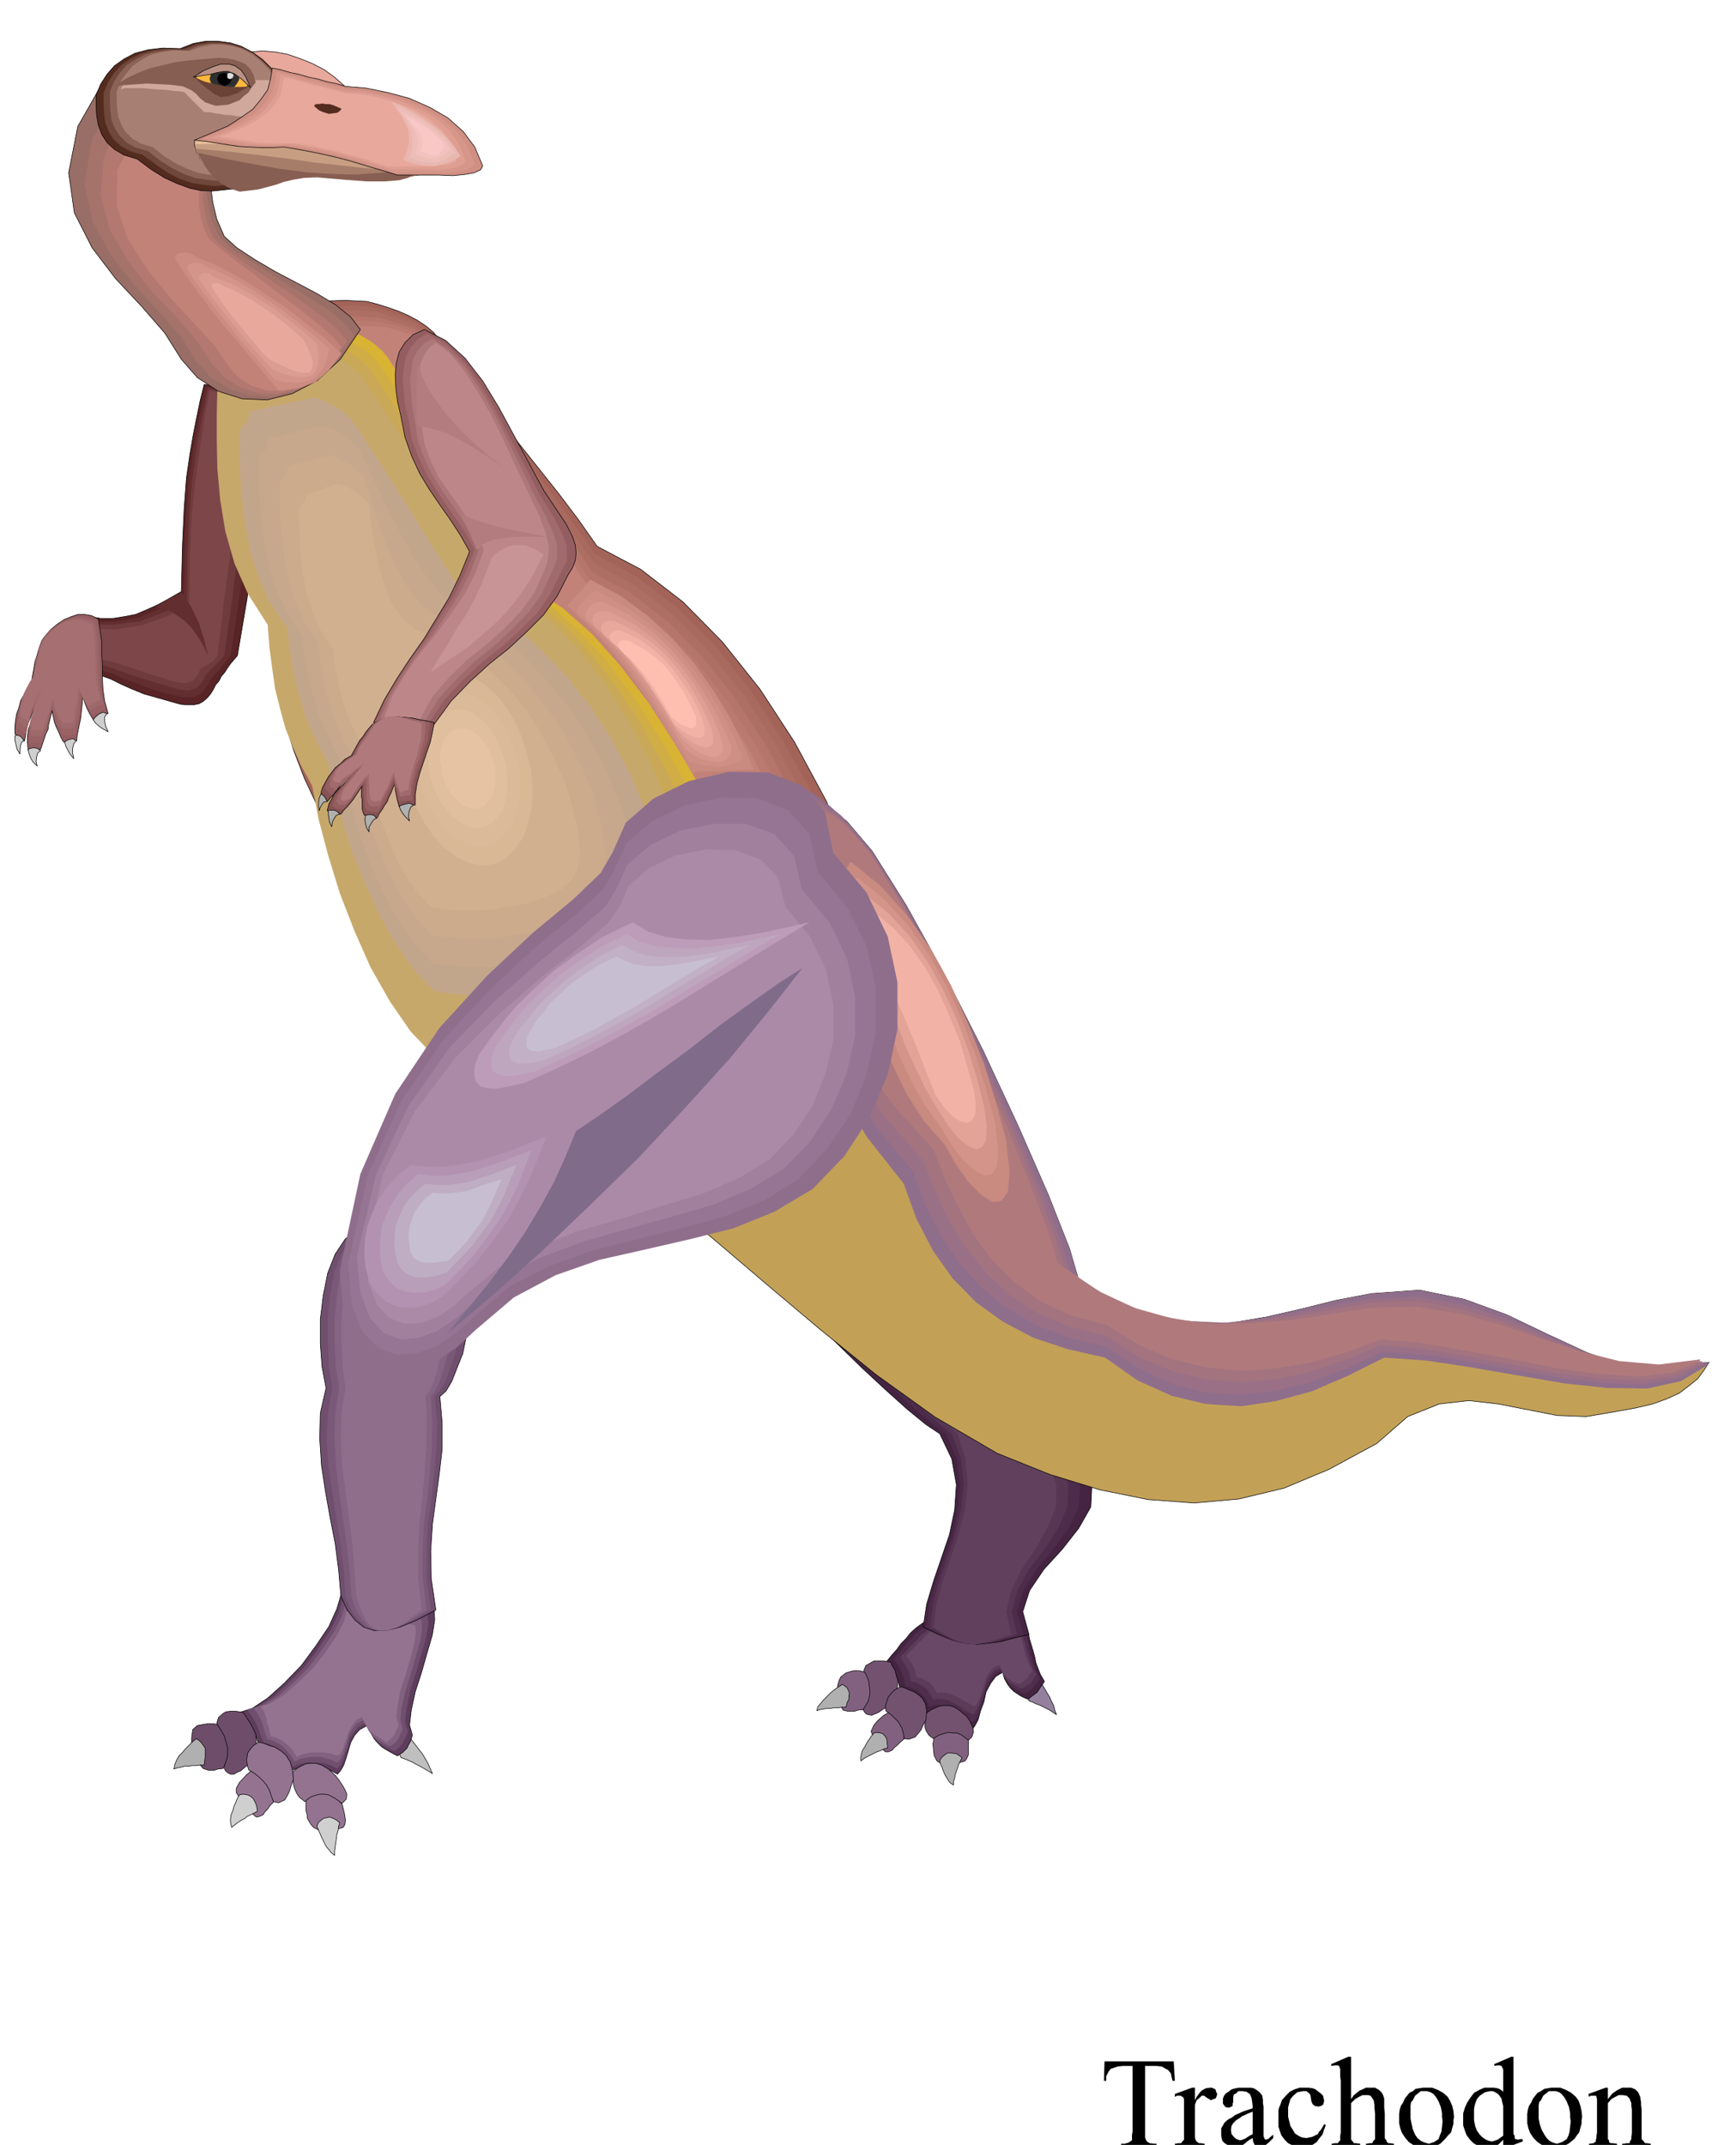 <svg xmlns="http://www.w3.org/2000/svg" width="490.455" height="605.782" fill-rule="evenodd" stroke-linecap="round" preserveAspectRatio="none" viewBox="0 0 3035 3749"><style>.pen0{stroke:#000;stroke-width:1;stroke-linejoin:round}.brush3{fill:#452442}.pen1{stroke:none}.brush7{fill:#735270}.brush8{fill:#826180}.brush9{fill:#b0b0b0}.brush11{fill:#704f6e}.brush12{fill:#947391}.brush13{fill:#6e4d6b}.brush14{fill:#cfcfcf}.brush16{fill:#632e30}.brush19{fill:#e8a89c}.brush28{fill:#c28278}.brush46{fill:#8f6e8c}.brush50{fill:#b07a7d}.brush51{fill:#c98a80}.brush52{fill:#d4948a}.brush54{fill:#f2b3a6}.brush55{fill:#945e61}.brush56{fill:#a16b6e}.brush63{fill:#542b1f}.brush71{fill:#875e52}.pen2{stroke:#303030;stroke-width:1;stroke-linejoin:round}.brush80{fill:#000}.brush88{fill:#c7bfd1}</style><path d="M1817 2936h-6l-5 3-4 2-2 5-3 4v14l2 9 6 2 6 3 6 2 6 3 6 3 6 3 6 4 6 4-3-8-2-8-4-8-3-7-5-8-4-7-5-8-4-7z" class="pen0" style="fill:#94809e"/><path d="M711 3030h-6l-4 3-4 3-1 6-1 5v7l2 8 4 10 6 2 7 3 7 3 7 4 6 3 7 4 7 4 8 5-4-9-4-9-5-9-5-8-7-9-7-9-7-9-6-8z" class="pen0" style="fill:#bfbfbf"/><path d="m1627 2831 20 3 21 3 22 3 22 3 22 3 22 3 21 3 21 3 2 10 3 10 3 10 3 11 2 10 4 11 4 10 7 12-7 10-6 9-8 6-8 6-7-3-6-3-6-4-6-4-6-6-5-7-5-9-3-11-12 7-9 12-8 15-4 18-6 16-4 15-6 11-6 8-10-6-10-6-10-7-10-5-11-6-10-3-11-1-9 3-4-9-4-6-5-6-4-5-6-5-6-3-7-4-7-1-2-9-2-8-3-7-2-6-4-7-3-6-4-5-3-4 8-10 9-10 7-10 9-9 8-10 10-9 11-8 14-6z" class="pen0 brush3"/><path d="m1633 2835 18 2 21 3 20 2 21 3 20 2 21 3 20 2 20 3 2 9 2 10 2 10 3 10 2 9 3 10 4 10 6 11-6 8-5 8-8 6-8 5-6-3-6-3-6-4-5-3-5-6-4-6-4-8-3-9-12 6-9 12-7 13-4 16-5 14-4 14-5 10-6 6-9-5-9-5-10-6-9-5-10-6-10-2-9-1-9 3-4-9-4-6-5-6-4-4-6-4-6-3-7-3h-6l-2-9-1-7-3-6-2-6-3-6-3-5-4-5-3-4 8-9 8-9 7-9 8-8 7-9 10-8 10-7 13-6z" class="pen1" style="fill:#4f2e4d"/><path d="m1641 2840 17 1 18 2 19 2 19 3 18 2 19 2 18 3 19 3 2 8 3 8 2 9 3 9 2 8 3 9 3 8 6 9-5 8-5 8-8 5-8 5-11-6-10-5-5-5-4-5-3-8-3-8-12 5-8 10-6 12-4 15-5 13-4 12-5 9-5 6-9-5-8-5-9-6-8-4-9-5-9-2-9-1-8 2-4-7-3-5-4-6-4-3-6-4-6-3-6-3-6-1-2-7-1-6-2-5-2-5-6-10-6-9 7-8 7-7 7-8 8-8 7-8 9-7 9-6 13-5z" class="pen1" style="fill:#5c3b59"/><path d="m1646 2842 16 2 17 2 18 2 18 2 17 2 17 2 17 2 18 2 2 7 2 8 2 8 2 8 2 7 3 8 3 8 5 8-5 7-5 7-6 5-7 5-11-5-9-5-5-5-4-5-3-7-3-7-11 5-7 9-6 10-3 13-4 11-4 12-4 8-5 5-8-5-8-4-8-5-8-4-9-4-8-2-8-1-7 2-4-6-3-5-4-5-4-3-5-4-5-2-6-3h-5l-2-6-1-6-2-5-2-4-6-9-6-8 7-8 7-6 7-8 7-6 6-7 8-7 9-6 11-4z" class="pen1" style="fill:#694766"/><path d="m1620 2994 7-5 8-4 8-3 9-1h8l9 3 9 6 12 10 5 7 4 8 2 6 1 6-3 9-6 6-9-5-8-3-8-1h-15l-7 1-8 2-6 3-8-6-5-8-2-6v-16l3-9zm-63-89 3 7 5 8 2 9 3 9-1 9-2 11-6 12-9 13-9 5-7 5-7 3-5 2-6-1-3-1-4-4-2-4 3-9 3-9 1-9 1-8-1-9-1-8-3-8-2-8 4-9 9-5 5-3h17l12 2z" class="pen0 brush7"/><path d="m1633 3038 8-5 9-3 8-2 8 1h7l7 3 6 4 7 6v25l-3 7-3 4-7 2-7 2-6 1-6 2-6-1-6-1-6-2-5-3-5-10-1-10-1-10 2-10zm-79-45 7 2 7 4 5 5 4 6 2 6 2 7v8l-1 9-6 5-6 6-5 4-3 4-7 3h-5l-10-9-6-8-6-10-3-9 5-11 7-8 9-8 10-6zm-42-70 4 8 3 9 1 9 1 9-1 7-2 8-4 7-5 8-9 1-6 2h-12l-8-2-3-5-4-7-3-7-1-7 1-6v-7l1-6 2-7 3-6 9-7 10-3 5-1h6l6 1 6 2z" class="pen0 brush8"/><path d="m1643 3077 4-6 5-4 5-3h5l10 1 10 7-3 6-3 6-2 6-2 6-2 6-1 6-2 6v6l-6-4-3-4-3-5-3-5-3-7-2-6-3-6-1-6zm-115-48 5-1 6 1 4 1 4 4 2 3 2 5v5l1 8-7 2-6 3-6 2-6 3-6 3-6 3-5 3-5 4v-7l1-6 2-6 4-6 3-6 4-6 4-6 5-6zm-55-85 8 6 4 9-1 5v6l-3 6-2 8h-7l-7 1h-7l-6 1h-6l-6 1-6 1-6 2 2-7 5-6 5-6 6-6 6-6 6-5 7-5 8-5z" class="pen0 brush9"/><path d="m596 2788 20 3 21 3 20 3 20 3 19 3 20 4 21 3 22 4 1 17-4 26-9 31-10 35-11 34-7 32-3 26 5 18-2 6-2 6-3 5-2 5-8 8-9 6-8-4-7-4-7-4-6-4-7-7-6-7-6-11-6-12-13 7-9 10-7 13-4 14-4 13-4 12-5 9-6 7-11-6-10-3-11-3h-10l-10-1-10 1-10 2-9 4-6-9-6-8-6-7-6-5-8-6-7-4-8-3-8-1-4-10-3-9-4-9-4-6-5-8-4-6-6-6-5-5 22-7 27-18 29-26 30-31 25-34 23-34 14-31 7-24z" class="pen0" style="fill:#5e3d5c"/><path d="m598 2798 19 2 19 3 18 3 18 4 17 3 19 3 18 3 21 3 2 15-4 25-8 29-10 33-10 32-6 30-3 24 5 17-2 5-2 6-3 4-2 5-7 8-8 6-7-4-7-3-7-4-6-4-6-6-6-7-6-9-5-12-12 6-9 10-7 11-3 14-4 11-4 12-4 9-6 6-11-5-9-3-11-2h-9l-10-1-10 2-9 2-9 4-6-9-5-7-6-7-5-5-7-6-7-3-8-4-7-1-4-9-3-9-3-8-3-7-4-7-4-7-4-6-4-5 20-6 26-16 27-25 28-28 24-32 21-32 14-29 6-22z" class="pen1 brush11"/><path d="m603 2806 17 3 17 3 16 3 16 3 15 3 17 3 17 3 19 4 1 14-3 23-8 27-9 31-9 30-7 28-2 22 4 16-4 9-4 9-6 7-8 5-7-3-6-3-6-4-6-3-6-7-5-6-6-9-4-11-12 6-7 9-7 11-3 13-4 11-3 11-5 8-5 6-10-5-9-2-10-3h-19l-10 2-9 2-8 4-5-9-5-6-5-6-5-5-7-5-6-3-8-4-7-1-3-9-2-7-2-8-2-6-4-8-3-6-4-6-3-4 19-7 24-15 26-23 27-27 23-31 20-29 14-27 6-21z" class="pen1 brush8"/><path d="m606 2816 15 2 16 3 14 3 15 4 13 3 14 3 15 3 18 4 1 13-3 21-7 25-8 28-9 27-5 26-2 20 4 15-4 8-4 9-6 6-7 6-6-4-6-3-6-4-5-3-6-6-5-6-5-8-4-10-10 5-7 9-6 10-3 11-4 10-3 10-4 8-5 5-9-3-9-2-10-1h-19l-9 2-9 2-7 4-5-8-4-6-6-6-5-4-6-5-6-3-7-3-6-1-3-9-1-7-3-8-1-6-2-7-2-6-4-6-3-3 18-6 23-14 25-22 26-25 22-28 19-28 13-25 5-19z" class="pen1 brush12"/><path d="m512 3097 7-6 7-4 8-4 9-1h9l10 3 12 7 13 12 6 8 6 9 4 7 3 7v5l-1 5-3 3-4 4-10-6-9-2-9-2h-16l-7 2-8 2-6 3-5-4-4-3-3-4-3-5-3-7-2-8-1-10v-11z" class="pen0 brush12"/><path d="m425 2993 6 9 6 9 5 9 5 11 1 11v12l-4 13-7 15-9 7-7 6-7 3-5 3h-6l-4-2-4-3-3-5 1-12 1-10-1-11-1-9-3-10-3-9-4-9-3-9 3-10 8-7 5-3 8-1h9l13 2z" class="pen0 brush13"/><path d="m535 3147 8-6 8-3 8-2h8l7 1 8 4 8 5 8 7 2 8 2 8 1 6 1 6-1 8-3 5-7 2-6 3-6 1-6 2-7-1h-7l-7-4-6-3-5-6-3-5-3-6v-5l-2-7v-18zm-94-53 8 3 8 5 6 5 7 7 3 7 3 9 1 9 1 11-6 6-4 6-5 5-3 5-7 3-5 1-7-6-5-5-6-5-3-5-5-6-3-5-3-6-3-5v-7l3-6 3-5 4-4 8-9 10-8z" class="pen0 brush12"/><path d="m380 3014 6 10 6 10 3 10 3 11v9l-1 9-3 9-4 9-9 1-6 2h-11l-9-3-5-6-6-8-4-8-3-8v-7l-2-8v-8l1-8 1-7 8-7 11-2 6-1h12l6 1z" class="pen0 brush13"/><path d="m554 3192 3-7 5-4 4-3 6-1 4-1 6 2 6 3 6 5-2 6-1 8-2 6-1 8-1 7-1 7-1 7v8l-6-5-4-5-5-6-3-6-4-8-3-7-3-7-3-7zm-135-55 6-1 7 1 5 2 5 4 2 3 3 6 2 6 1 8-6 3-6 3-6 3-5 4-6 3-6 4-5 4-5 4-2-8v-7l1-7 3-7 2-8 3-6 3-8 4-6z" class="pen0 brush14"/><path d="m343 3039 5 3 4 4 3 4 4 6v13l-1 7-1 9h-7l-7 1h-7l-6 1h-7l-7 2-6 1-6 2 2-9 3-7 4-7 6-6 5-6 6-6 6-6 7-6z" class="pen0 brush9"/><path d="m415 1146 17-100 12-91 6-83v-70l-9-58-18-42-28-26-38-4-7 28-6 29-6 30-6 35-6 41-4 53-3 65-2 81-21 12-20 11-20 9-19 8-21 4-19 3h-20l-19-3-1 15-1 13v22l-1 10v41h11l14 3 14 5 18 9 18 8 22 9 25 7 28 8 11 3 12 1h10l10-2 7-4 7-6 6-7 5-8 4-8 6-7 4-8 6-7 5-8 5-7 6-7 6-7z" class="pen0" style="fill:#592426"/><path d="m403 1146 15-100 13-91 6-82 2-69-7-58-14-41-24-25-33-4-7 28-6 29-6 30-6 36-6 42-4 53-3 65-2 81-19 12-20 11-21 9-20 8-22 4-20 3h-21l-17-3-1 14v28l-1 7v37h10l13 3 14 4 17 8 17 6 21 8 22 8 25 7 11 2 11 3 10-1h10l7-4 7-4 5-7 5-7 4-8 5-6 5-6 6-5 4-6 5-6 5-7 5-6z" class="pen1 brush16"/><path d="m392 1146 14-99 11-91 7-81 3-69-4-57-11-41-20-24-28-5-6 29-6 29-6 31-5 36-6 43-4 53-3 65-1 82-18 11-20 11-22 9-22 8-24 3-22 3h-20l-16-3-1 13v17l1 6v37l9-1 12 3 13 4 16 6 17 6 19 6 20 6 23 7 9 3 10 3 9 1 10 1 8-3 8-3 5-6 5-7 3-8 5-5 5-5 5-4 4-5 5-4 4-5 5-6z" class="pen1" style="fill:#703b3d"/><path d="m380 1146 12-99 12-90 7-81 5-68-2-56-8-40-15-24-24-5-6 29-5 30-5 31-5 37-6 43-5 53-3 65-1 82-17 12-19 11-24 9-23 8-25 4-22 3h-20l-15-3-1 12v8l1 4 1 4v15l1 14 8-1 11 2 12 2 15 5 15 5 18 6 18 6 20 6 8 3 10 3 9 2 10 1 7-1 8-3 5-6 5-7 3-7 4-3 4-3 5-2 4-3 5-3 4-4 4-6z" class="pen1" style="fill:#7d474a"/><path d="m480 130 13 2 15 3 16 2 17 3 16 2 16 3 15 3 15 3-18-16-18-13-21-11-20-8-23-8-21-4-23-2-21 2 10 9 11 10 10 10 11 10z" class="pen0 brush19"/><path d="m1597 2180-35-10-34-4h-35l-32 7-31 10-26 17-21 21-14 27 22 26 33 35 39 39 43 42 42 39 39 35 32 26 24 16 21 44 8 45-3 44-9 43-14 41-14 41-12 40-6 40 27 13 25 10 21 5 22 2 20-2 22-3 22-6 26-6-11-40 12-37 25-37 32-35 29-37 21-37 2-39-23-40-4-30-18-42-31-52-40-55-48-58-50-54-51-48-47-36z" class="pen0 brush3"/><path d="m1604 2180-31-10-31-4h-32l-29 7-29 10-23 17-20 21-13 27 21 26 31 35 37 39 40 42 39 39 37 35 31 26 22 16 19 44 6 45-4 44-9 43-15 41-14 41-12 40-5 40 24 13 22 10 20 5 20 2 19-2 19-3 21-6 24-6-11-40 11-37 23-37 29-35 27-37 18-37 2-39-21-40-3-30-17-42-28-52-36-55-43-58-46-54-47-48-43-36z" class="pen1" style="fill:#4d2b4a"/><path d="m1612 2180-29-10-28-4h-29l-27 7-26 10-22 17-18 21-11 27 19 26 29 35 35 39 38 42 37 39 35 35 29 26 20 16 16 44 5 45-5 44-10 43-14 41-14 41-11 40-5 40 22 13 20 10 18 5 18 2 16-2 18-3 18-6 22-6-9-40 10-37 20-37 27-35 24-37 16-37 2-39-19-40-3-30-15-42-26-52-32-55-39-58-41-54-42-48-39-36z" class="pen1" style="fill:#573654"/><path d="m1619 2180-26-10-25-4h-26l-24 7-23 10-20 17-15 21-10 27 17 26 27 35 32 39 35 42 35 39 32 35 27 26 19 16 14 44 4 45-5 44-11 43-14 41-14 41-11 40-5 40 20 13 18 10 16 5 16 2 15-2 15-3 17-6 19-6-9-40 9-37 18-37 24-35 21-37 15-37 1-39-16-40-3-30-13-42-23-52-29-55-35-58-37-54-38-48-34-36z" class="pen1" style="fill:#61405e"/><path d="m642 527-38-2-31 1-28 1-25 4-24 3-22 6-24 6-24 7-3 15-3 16-4 15-5 16-7 14-6 15-9 14-9 14 5 47v44l-2 41 1 42 4 43 14 48 25 56 41 66 3 55 7 53 9 50 12 49 15 47 18 47 22 47 27 49 17 77 26 75 33 72 40 70 45 65 51 63 56 59 62 57 59 16 67 19 72 20 74 20 72 13 69 8 62-2 54-13 60-26 44-35 27-45 14-54 1-63-9-70-18-77-24-82-43-115-48-109-55-102-60-92-66-83-69-70-74-57-76-40-33-47-34-45-35-44-35-44-36-45-35-44-34-45-32-45-12-15-13-11-15-10-15-8-18-8-17-6-19-6-19-5z" class="pen0" style="fill:#a36359"/><path d="m648 536-36-2-30 1-27 1-23 4-23 3-21 6-23 6-23 7-3 14-3 15-4 14-4 15-7 13-6 14-8 13-8 14 4 47 1 44-1 43 2 45 6 45 14 51 25 55 40 65 3 52 7 51 8 48 12 48 14 45 17 45 21 46 26 47 16 74 25 72 31 69 38 67 43 63 50 60 53 57 60 54 56 14 65 19 69 19 71 19 69 13 66 8 60-2 51-12 58-25 42-34 26-44 14-51v-61l-8-67-18-74-23-79-41-110-46-104-54-98-57-89-63-80-67-67-71-54-72-39-32-45-33-46-35-47-35-46-36-47-35-46-33-46-30-44-12-14-12-11-15-10-14-7-17-7-17-6-19-6-18-5z" class="pen1" style="fill:#a8695e"/><path d="m655 544-34-2-29 1-26 1-23 4-22 3-20 6-22 6-21 6-3 14-3 14-5 14-4 15-6 13-6 13-8 12-7 13 4 45 2 46 1 45 3 48 7 48 15 53 25 56 39 63 2 50 6 49 8 45 12 45 13 43 17 44 21 43 25 45 15 71 24 69 29 66 37 63 40 60 47 58 51 55 57 52 55 14 61 18 66 19 68 17 66 13 64 7 57-2 49-12 55-24 40-32 25-42 13-49 1-58-8-64-17-71-22-75-39-106-45-100-50-93-55-85-61-76-63-64-68-52-69-37-31-44-33-47-35-49-34-49-36-50-34-49-33-46-30-43-12-13-11-10-14-10-14-7-16-7-16-6-18-6-17-5z" class="pen1" style="fill:#ad6e63"/><path d="m662 555-33-2h-27l-25 1-21 4-22 3-19 4-21 5-20 6-3 14-3 14-4 13-4 14-6 12-6 13-7 12-7 12 5 45 2 46 2 47 5 50 7 51 16 55 24 57 37 61 3 48 6 47 8 43 11 43 12 41 16 42 20 41 24 43 14 67 22 66 29 63 35 61 39 57 45 56 49 52 54 50 52 13 59 17 63 18 65 17 63 12 60 7 54-2 47-12 53-23 39-31 24-39 13-47v-56l-8-61-16-68-21-72-38-100-42-95-48-89-53-81-58-73-60-61-65-50-66-35-29-44-32-48-35-51-35-52-36-53-34-50-32-48-28-41-11-13-12-10-13-9-13-6-16-6-15-5-17-6-16-4z" class="pen1" style="fill:#b5756b"/><path d="m669 563-31-2h-27l-24 1-20 4-20 3-19 5-19 5-19 6-3 13-3 13-4 12-4 13-6 12-5 12-7 11-7 12 5 44 3 47 3 49 6 53 9 53 17 57 24 56 36 60 2 46 6 44 7 42 11 42 12 39 16 39 18 40 23 41 14 64 21 63 27 60 33 58 37 54 43 53 47 49 51 48 50 12 56 17 60 16 62 17 59 11 58 7 52-2 44-11 51-22 37-29 23-39 12-44 1-52-8-58-15-65-20-69-36-96-40-90-47-85-50-77-55-70-58-58-62-48-63-33-29-43-31-48-35-53-34-55-35-56-34-52-31-48-28-41-10-13-11-9-13-9-12-6-15-6-15-5-16-5-15-4z" class="pen1" style="fill:#ba7a70"/><path d="m675 572-29-2h-25l-23 1-19 3-19 3-19 5-19 4-18 6-2 12-2 13-4 12-3 13-5 11-5 11-7 11-6 11 4 42 5 49 4 51 7 56 10 56 17 59 24 57 34 58 3 43 5 42 7 39 10 40 11 37 15 38 17 37 22 39 13 61 20 60 26 57 32 55 35 51 41 50 45 47 48 45 47 12 53 16 57 16 59 16 57 11 55 6 49-2 42-10 48-21 35-28 22-36 12-42 1-50-8-56-14-61-19-66-34-91-39-85-43-81-47-73-53-66-55-56-58-45-60-32-28-42-31-49-34-55-34-57-36-58-33-55-32-50-26-40-10-12-11-8-12-8-11-6-15-6-14-4-15-5-15-4z" class="pen1 brush28"/><path d="m594 572-22-2h-18l-16 1-12 3-13 3-12 5-12 4-12 6v50l-2 11-2 11-3 11-2 11 12 42 12 49 12 51 16 56 18 56 23 59 28 57 35 58 10 43 12 42 12 39 15 40 15 37 18 38 20 37 23 39 21 61 26 60 29 57 33 55 35 51 38 50 41 47 44 45 35 12 41 16 44 16 45 16 43 11 40 6 34-2 29-10 31-21 19-28 9-36v-42l-9-50-15-56-22-61-26-66-41-91-44-85-47-81-47-73-50-66-50-56-51-45-49-32-28-42-31-49-35-55-35-57-36-58-34-55-32-50-26-40-10-12-9-8-10-8-10-6-11-6-11-4-12-5-11-4z" class="pen1" style="fill:#d9b333"/><path d="m580 585-21-1-18 1-17 2-14 3-15 3-14 5-15 4-14 6v21l-1 9-1 10-3 9-2 9-4 9-3 10 8 41 8 48 9 51 13 55 14 56 21 58 26 56 35 57 8 42 9 41 10 38 13 38 13 36 16 36 18 36 22 38 17 60 23 60 26 59 31 60 33 55 37 53 39 48 44 45 37 11 43 12 46 10 47 10 46 5 43 1 38-5 32-12 34-20 23-26 12-35 3-41-6-49-12-53-18-60-23-63-38-88-40-82-45-78-45-70-48-64-49-54-50-43-50-31-27-40-30-47-33-52-33-55-35-55-32-52-30-48-26-38-9-12-9-9-10-8-10-6-12-7-11-5-12-5-12-3z" class="pen1" style="fill:#d1ad45"/><path d="m567 596-21 2-18 3-18 3-16 3-17 3-16 4-16 4-16 4-1 10-1 9-2 7-1 7-3 6-3 7-4 7-5 10 3 40 4 46 5 51 9 55 12 56 18 56 25 56 35 54 5 40 7 39 9 37 10 37 11 34 15 36 17 35 20 36 14 59 20 63 23 62 28 63 30 59 36 56 39 50 42 45 39 8 45 8 48 5 50 3 49-1 46-4 40-9 35-12 38-19 27-26 15-33 7-39-3-47-9-51-16-57-20-60-34-85-36-80-41-75-43-68-47-62-48-52-51-42-50-29-26-39-28-45-32-49-31-52-33-53-31-49-29-45-24-37-9-12-9-9-11-9-10-6-12-7-11-6-12-5-12-4z" class="pen1" style="fill:#c9a857"/><path d="m552 609-19 3-19 4-18 3-18 4-19 3-18 4-18 4-18 4-3 9-1 7-3 4-1 5-4 3-3 4-5 5-5 8-1 39v46l1 51 5 55 9 55 16 56 24 54 34 53 3 39 5 38 5 35 9 36 9 33 13 33 15 33 19 35 11 58 17 64 20 65 26 67 28 63 34 60 36 52 42 44 41 7 47 4 51-1 53-3 51-7 49-10 43-12 38-13 42-18 30-25 19-32 10-38v-45l-6-50-12-55-16-58-30-81-33-77-38-72-41-65-45-59-48-49-50-40-52-28-24-37-27-43-30-48-30-49-32-50-29-46-28-43-23-35-9-12-9-9-10-9-10-7-12-8-12-5-13-6-13-4z" class="pen1" style="fill:#c7a86b"/><path d="m551 695-15 3-15 3-14 3-13 3-15 3-14 3-14 3-14 3-2 7-1 6-2 3-1 4-3 2-3 4-4 4-3 8 1 32 1 38 3 43 6 46 8 46 15 47 21 46 30 44 3 32 5 32 6 29 8 30 8 28 12 28 13 27 16 30 10 49 15 53 18 55 23 56 24 52 28 50 31 44 34 37 32 6 38 3h40l42-3 39-6 38-8 34-10 29-11 34-16 28-21 20-28 15-32 6-39 1-43-7-47-13-49-28-68-34-64-39-60-42-53-46-48-46-41-46-33-43-23-20-31-23-35-25-40-25-41-27-42-25-39-23-36-19-29-7-9-7-8-9-7-8-6-10-6-10-5-10-5-10-3z" class="pen1" style="fill:#c2a68c"/><path d="m565 745-14 2-12 3-12 3-11 3-12 2-11 3-12 3-11 3-2 6-1 6-1 3-1 3-3 2-3 3-4 4-3 8 1 29 1 35 3 38 5 41 8 42 13 42 19 42 27 40 3 29 4 29 6 26 7 27 8 25 11 26 11 25 15 27 9 44 13 48 16 50 19 50 21 47 25 45 28 40 31 34 29 5 34 2h35l38-2 36-6 35-7 31-9 26-9 30-15 24-19 17-26 11-29 4-35-1-37-7-42-12-44-26-62-30-57-35-53-38-47-41-43-41-36-41-30-39-20-25-23-24-31-24-36-21-38-22-41-18-38-17-36-14-29-7-9-7-7-8-6-7-6-9-6-9-4-9-4-9-3z" class="pen1" style="fill:#c7a88c"/><path d="m578 796-11 2-9 2-9 3-8 3-9 2-9 2-10 3-10 3-1 6-1 4-1 3-1 3-2 1-2 3-3 3-3 6v26l1 32 2 34 5 38 7 37 12 39 17 37 24 36 2 25 4 25 4 24 7 24 6 22 10 24 10 23 13 24 8 39 11 43 14 44 17 45 18 42 22 41 24 35 28 30 26 4 30 3h32l34-2 32-6 30-5 27-9 24-8 26-13 20-17 13-22 8-26 2-31-3-34-7-37-11-40-23-55-27-51-31-46-33-41-36-38-36-31-37-25-34-18-30-16-25-24-22-32-18-36-16-40-13-37-11-36-9-29-6-7-6-6-7-6-7-5-8-5-8-4-9-4-8-3z" class="pen1" style="fill:#ccab8c"/><path d="m593 846-10 2-8 2-6 2-5 3-6 2-6 2-7 2-9 3-1 5-1 4-1 2-1 3-2 1-2 3-3 3-2 6v23l1 27 1 30 5 33 6 33 11 34 15 33 21 32 2 23 4 22 4 21 6 21 6 19 8 20 9 20 11 21 7 35 9 38 11 39 14 39 15 38 18 35 21 31 25 27 23 4 26 3 28-1 30-1 28-5 28-5 24-7 21-8 22-12 16-14 10-20 5-22-1-27-5-29-8-33-10-34-21-48-23-44-26-41-29-35-32-32-31-27-32-22-31-15-34-7-26-19-20-28-13-34-11-38-7-38-6-36-3-29-6-6-6-6-6-5-5-4-8-5-7-3-7-3-7-3z" class="pen1" style="fill:#d1b08f"/><path d="m791 1175 22 3 22 10 20 15 21 21 17 24 15 30 11 31 9 35 3 33-1 32-6 28-9 26-14 20-15 16-19 10-21 4-24-4-22-10-22-16-19-20-18-26-15-28-11-32-7-33-4-35 1-31 5-30 10-24 12-21 17-15 19-10 23-3z" class="pen1" style="fill:#d9b896"/><path d="m796 1208 18 2 18 8 17 12 17 17 14 20 12 23 9 26 7 28 1 26-1 26-5 23-7 21-11 16-13 13-15 8-17 3-19-3-18-8-17-13-15-16-15-21-12-23-9-26-6-26-3-28 1-26 4-23 8-20 10-17 13-12 15-8 19-2z" class="pen1" style="fill:#dbba99"/><path d="m802 1240 13 1 13 6 13 10 13 13 10 15 9 18 7 19 6 22 1 20v19l-4 18-5 16-9 12-9 10-12 6-13 3-15-3-13-6-14-10-11-12-12-16-9-18-7-19-4-20-2-22 1-19 3-18 7-15 7-13 10-10 12-6 14-1z" class="pen1" style="fill:#e0bf9e"/><path d="m807 1273 9 1 10 4 8 6 9 9 7 10 7 12 5 14 4 15v27l-3 11-3 11-7 8-6 7-9 4-8 2-10-2-10-4-9-7-8-8-8-11-6-11-5-14-2-13-3-15 1-14 2-12 5-10 5-9 7-6 8-4 10-1z" class="pen1" style="fill:#e6c4a3"/><path d="m370 167-29-17-23-6-21-1-18 4-19 3h-20l-24-7-27-15-53 93-16 81 10 70 31 61 41 54 46 49 40 46 29 46 28 32 37 24 41 13 44 2 44-11 44-23 40-37 35-52-17-22-26-21-33-20-36-19-38-20-34-20-32-21-22-20-13-30-7-29-4-30v-59l2-31v-67z" class="pen0" style="fill:#996e66"/><path d="m363 199-25-15-21-6h-18l-15 3-17 2h-17l-21-6-24-13-45 83-12 74 14 66 32 59 41 52 44 48 38 43 26 42 26 29 32 20 36 11 39 3 39-10 38-20 35-33 31-45-17-21-25-21-34-22-36-22-38-24-35-22-30-21-21-20-12-26-6-25-4-26v-52l1-27 1-29v-29z" class="pen1" style="fill:#a6736b"/><path d="m356 229-22-13-18-5h-16l-13 3-14 1h-15l-18-5-20-11-38 73-6 68 16 62 34 57 40 51 44 46 36 42 24 37 22 24 28 18 31 10 34 2 33-9 33-17 29-28 27-39-16-19-25-22-34-25-36-25-39-26-35-24-30-22-19-17-10-24-5-21-3-22v-46l1-23v-51z" class="pen1" style="fill:#b37870"/><path d="m348 260-18-10-15-4-12-1-11 3-12 1h-12l-15-4-17-10-31 63-1 61 19 58 35 55 41 50 42 45 35 38 22 33 18 21 23 15 26 8 29 2 28-7 28-14 25-24 22-32-15-18-26-23-34-27-37-28-39-30-35-26-29-23-18-16-8-19-5-18-3-19V260z" class="pen1 brush28"/><path d="m629 2149 24-4 24-1 25 2 25 8 25 13 26 21 27 29 28 39-6 25-5 28-7 28-6 29-10 25-9 23-10 17-11 10 4 46v46l-5 43-6 44-6 44-3 47 1 49 8 54-34 18-29 12-24 6h-21l-18-6-15-12-14-18-11-24-4-46-6-46-9-46-8-45-7-46-3-46 1-45 10-44-7-37-3-40v-43l5-41 8-40 13-33 18-27 25-16z" class="pen0 brush11"/><path d="m635 2149 21-4 21-1 22 2 24 8 22 13 24 21 24 29 25 39-5 25-5 28-6 28-6 29-9 25-8 23-10 17-9 10 4 46-1 46-4 43-5 44-6 44-2 47v49l7 54-31 18-25 12-22 6h-18l-17-6-13-12-13-18-10-24-3-46-6-46-7-46-7-45-7-46-3-46 2-45 8-44-6-37-2-40v-43l4-41 7-40 13-33 16-27 22-16z" class="pen1" style="fill:#7a5978"/><path d="m640 2149 18-4 20-1 19 2 21 8 20 13 21 21 21 29 22 39-4 25-4 28-6 28-5 29-7 25-7 23-8 17-8 10 3 46-1 46-4 43-4 44-6 44-2 47v49l7 54-28 18-23 12-19 6h-16l-15-6-11-12-11-18-9-24-3-46-5-46-7-46-6-45-6-46-2-46 1-45 7-44-6-37-2-40v-43l4-41 6-40 11-33 15-27 19-16z" class="pen1" style="fill:#856382"/><path d="m646 2149 16-4 17-1 17 2 18 8 17 13 18 21 19 29 20 39-4 25-3 28-5 28-5 29-6 25-6 23-8 17-7 10 2 46-1 46-3 43-4 44-5 44-2 47v49l6 54-24 18-19 12-17 6h-14l-13-6-10-12-9-18-8-24-3-46-4-46-6-46-6-45-6-46-2-46 1-45 7-44-5-37-2-40v-43l4-41 6-40 9-33 12-27 18-16z" class="pen1 brush46"/><path d="m1480 1435-113-75-94 1-79 58-63 100-53 123-42 130-33 121-26 94 86 43 89 61 91 71 94 80 96 81 99 80 103 74 108 63 92 37 88 27 84 17 81 6 78-7 79-19 79-33 83-45 54-47 55-22 52-6 52 6 51 10 51 10 51 2 53-9 33-6 30-7 25-9 22-10 17-13 15-12 11-15 9-14-74 14-71-7-69-24-69-32-71-34-74-27-78-16-84 6-63 12-60 15-61 14-60 10-63 1-65-10-68-24-72-41-16-55-37-94-53-121-62-133-68-134-66-119-59-94-45-53z" class="pen0" style="fill:#c2a157"/><path d="m1299 1425 25 80 23 80 23 80 26 81 31 80 40 81 49 81 64 81 22 61 29 56 34 48 41 42 47 34 53 28 60 20 66 15 57 40 60 27 59 14 62 4 60-9 63-17 63-27 64-32 73 5 79 12 81 14 82 14 75 8 70 1 59-13 46-28 1-3 2-2-74 14-71-7-69-24-69-32-71-34-74-27-78-16-84 6-63 12-60 15-61 14-60 10-63 1-65-10-68-24-72-41-16-55-37-94-53-121-62-133-68-134-66-119-59-94-45-53-10-10-10-8-10-9-9-6-9-8-9-6-9-6-8-4-18 3-16 4-16 4-13 6-13 6-11 7-11 8-9 9z" class="pen1 brush46"/><path d="m1301 1425 24 76 25 78 26 78 29 79 34 78 42 79 52 78 64 78 21 58 27 53 32 48 39 43 44 35 51 30 57 22 66 16 57 38 58 27 59 15 61 4 60-7 63-15 62-24 64-29 72 5 79 12 81 15 81 14 75 9 70 2 58-11 46-26 1-2 2-1-74 13-70-8-69-22-68-28-71-31-74-24-78-14-83 4-64 11-63 14-64 10-63 7-65-3-66-12-68-27-70-42-16-53-35-92-51-119-60-131-66-133-64-118-57-92-45-52-10-9-9-9-10-8-9-6-9-6-9-6-9-6-8-4-18 2-16 3-15 3-13 6-13 5-11 7-11 6-8 9z" class="pen1" style="fill:#997085"/><path d="m1301 1426 25 71 27 75 28 76 33 78 37 77 45 77 53 75 65 74 21 54 25 52 30 48 36 44 40 37 48 31 55 24 65 16 57 37 58 25 59 14 61 5 60-5 61-13 62-21 63-26 72 7 79 13 81 15 81 15 75 9 70 3 57-9 46-23v-2h1l-73 10-70-7-68-19-68-25-70-28-73-22-78-14-82 3-66 12-66 12-66 8-66 4-67-5-67-16-68-30-67-45-16-51-34-90-49-118-58-129-63-131-62-116-57-91-44-51-10-9-9-7-10-7-9-6-9-7-9-5-9-6-8-3-18 1-16 3-15 3-13 5-13 4-11 6-11 6-8 8z" class="pen1" style="fill:#a37380"/><path d="m1302 1426 26 67 29 72 30 74 37 76 40 75 48 75 55 73 65 71 20 51 24 51 26 47 33 45 38 38 45 33 54 25 63 17 57 35 58 25 59 14 60 6 60-4 61-10 62-18 63-23 72 7 78 13 80 15 80 16 75 10 68 4 58-7 46-20v-2l1-1-73 9-69-6-68-17-68-22-70-24-72-20-77-12-82 2-68 11-68 10-69 6-69 1-69-9-68-19-68-32-66-47-15-50-33-88-47-115-56-128-61-129-60-115-55-90-43-49-10-8-9-7-10-6-9-6-9-6-9-6-9-5-8-3h-18l-15 3-15 2-13 4-13 3-11 6-11 5-8 7z" class="pen1 brush50"/><path d="m1487 1506 52 42 47 52 41 58 36 65 30 67 27 68 21 68 18 67 6 55-3 35-11 16-16 2-20-13-22-22-22-31-19-34-37-42-30-47-25-52-21-54-21-57-21-59-23-59-27-58 1-3 5-7 6-11 8-11 7-13 6-10 5-9 2-3z" class="pen1 brush51"/><path d="m1502 1536 45 37 41 45 36 51 32 57 26 58 24 61 18 60 16 59 5 45-2 29-9 14-13 3-18-10-19-17-20-26-18-30-29-40-24-43-22-46-18-47-20-51-19-50-23-50-25-50-3-6 1-9 4-11 7-10 7-11 8-7 6-6 6 1z" class="pen1 brush52"/><path d="m1516 1566 38 31 36 39 31 44 28 50 23 50 20 53 16 52 13 51 4 34-1 23-7 12-11 4-15-7-16-13-17-21-17-26-22-37-19-39-18-40-16-41-19-42-18-42-21-43-24-41-7-9-1-10 2-11 6-10 6-9 8-5 9-2 9 5z" class="pen1" style="fill:#e3a396"/><path d="m1529 1595 33 27 30 33 26 37 23 41 19 43 18 44 13 44 12 43 3 23-1 18-6 11-8 4-12-3-14-9-15-16-15-22-14-35-13-34-14-34-14-34-17-36-18-34-20-34-22-33-10-13-5-11v-12l4-8 5-7 9-2 11 1 12 8z" class="pen1 brush54"/><path d="m742 576-20 9-14 14-10 16-5 19-2 20 1 24 3 24 6 26 7 36 12 34 14 30 17 28 17 25 19 27 17 26 17 30-17 42-19 39-22 36-22 36-24 34-23 35-22 37-19 40h39l14 1h26l13 1 14 1 30-41 33-34 34-31 34-27 31-29 29-29 24-33 19-37 8-13 5-13 1-13-1-12-4-13-6-13-7-13-8-12-30-45-26-48-27-50-26-48-28-46-31-40-34-31-37-19z" class="pen0 brush55"/><path d="m747 583-17 10-12 14-8 16-4 19-2 20 2 22 2 23 6 25 6 36 12 32 14 29 17 28 17 25 18 26 17 25 15 29-17 41-19 39-24 36-23 37-26 34-23 35-22 36-17 40h33l12 1h23l11 1 12 1 27-40 32-34 33-31 35-27 32-29 29-29 23-33 18-36 7-13 5-12v-25l-5-13-5-12-7-13-6-12-27-44-24-47-26-49-25-48-27-45-28-39-31-31-33-18z" class="pen1 brush56"/><path d="m755 592-15 9-11 13-7 15-3 19-2 20 2 22 2 23 5 25 5 34 12 32 14 28 17 27 17 24 17 25 15 25 14 28-15 40-20 39-23 36-25 37-27 34-24 36-22 35-16 39h29l10 1h19l10 1 10 1 24-39 31-34 32-31 35-28 31-29 29-30 23-32 16-36 6-13 4-12v-24l-4-12-4-12-6-12-5-12-23-43-22-46-24-48-23-46-26-44-26-38-28-29-28-18z" class="pen1" style="fill:#ad787a"/><path d="m762 599-12 9-9 13-6 15-2 19-2 19 1 21 2 22 3 24 5 34 11 31 14 28 18 26 17 24 17 25 15 24 12 28-14 39-20 39-25 36-27 36-28 34-25 36-21 35-14 38h22l9 1h15l8 1 8 1 22-39 28-33 32-31 35-28 32-29 29-30 23-32 15-35 5-12 3-12 1-12v-12l-3-12-3-12-5-12-4-12-20-42-21-44-22-47-22-45-25-43-24-37-24-29-24-18z" class="pen1" style="fill:#bd878a"/><path d="m759 1263-13-3-12-2-13-3-12-1-13-1-13 1-14 3-13 6-6 4-5 6-5 6-5 8-6 7-5 9-5 9-5 9-11 6-8 8-9 7-6 8-6 8-5 9-5 9-3 10 6 7 5 8 6-7 6-6 6-7 6-6 6-6 6-6 6-6 6-6-8 6-7 6-8 7-6 9-6 7-5 10-5 9-3 12 6 1 6 2 6 1 6 2 5-7 6-6 5-6 5-6 4-6 4-6 4-6 4-6-1 6v12l1 6v13l1 7 3 7h5l6 2 5 1 6 2 4-8 5-7 4-7 5-7 3-8 4-8 3-8 4-7v10l2 10 2 10 3 10 6-1 7-1 7-1h8v-19l3-19 5-18 6-18 6-18 6-17 4-18 3-17z" class="pen0" style="fill:#875254"/><path d="m752 1263-12-3-11-2-12-3-10-1-12-2-12 1-12 2-12 6-6 4-5 7-5 6-5 8-6 8-6 9-5 9-4 9-9 6-8 6-8 6-6 7-6 6-5 7-4 8-3 10 4 6 8 7 5-6 5-6 6-6 6-5 6-6 6-5 6-6 6-5-7 6-6 6-6 6-6 9-6 7-6 9-5 9-3 12 3 2 4 3h13l5-6 5-6 5-6 5-6 4-6 4-6 4-6 4-5-1 6v12l1 6v12l1 6 2 7 5 1 6 2h5l5 1 4-7 4-7 4-7 4-7 3-8 3-7 3-8 3-7 1 9 3 11 2 9 3 10 5-1h6l6-1h6l1-18 3-18 5-17 6-16 5-17 6-17 3-17 2-16z" class="pen1 brush55"/><path d="m744 1263-11-3-10-2-10-2-9-2-11-2-11 1-11 2-10 6-6 4-5 6-5 6-5 9-6 8-5 9-5 9-4 9-9 4-7 6-6 4-6 6-6 4-3 6-4 7-2 9-1 3 1 4 3 3 7 3 4-6 6-5 6-6 6-4 5-5 6-5 6-5 6-5-5 6-5 6-6 6-6 8-6 7-6 8-6 9-4 10 2 5 4 3h5l8-3 4-6 5-6 4-6 5-5 3-6 5-5 4-6 6-4-1 5-1 6v24l1 6 3 6 3 2 6 1 4-1 5 1 3-7 4-7 3-7 4-6 3-7 3-6 3-7 3-6 1 8 3 9 3 9 4 10 4-1 4-1 4-1h6l1-18 4-16 4-16 6-15 4-16 4-15 3-16v-15z" class="pen1 brush56"/><path d="m737 1264-10-3-9-2-9-3-9-2-9-2-9 1-10 2-9 5-5 4-5 6-5 7-5 9-6 8-6 8-5 8-3 9-8 5-6 4-6 4-5 4-5 3-3 5-3 5-2 8-3 4 1 4 4 2 7 1 4-6 5-4 6-4 6-3 5-5 6-4 5-4 6-4-4 5-4 5-5 6-5 7-6 7-6 8-6 8-4 10-1 7 3 3 5-1 9-3 3-6 4-6 4-6 4-6 8-11 10-9-1 5v12l1 6v12l1 6 2 6 3 1 5 1 4-2 4 1 3-7 3-6 3-6 4-6 2-7 3-6 3-7 3-6 1 9 3 9 3 9 4 10 7-4 7-1 2-17 4-15 4-14 5-14 3-14 4-14 1-15v-14z" class="pen1 brush50"/><path d="m172 1082-12-6-12-2h-12l-12 4-12 5-12 8-12 10-11 13-4 6-3 8-3 9-3 11-3 9-2 12-2 11-2 12-8 11-5 11-6 11-3 12-4 11-2 12-1 11v12l8 5 9 7 2-12 2-11 3-10 4-9 3-9 4-8 4-8 6-6-6 9-4 10-4 10-3 12-4 11-2 12v12l1 14 5-1h6l5-1h6l3-9 3-9 3-9 4-8 1-9 2-8 2-8 2-8 1 6 2 8 1 6 3 8 3 6 3 7 3 7 4 7 5-1h6l6-1h6l1-10 2-10 2-10 2-9 1-10 1-9 1-10 1-9 3 10 4 10 5 10 6 10 6-3 7-3 6-3 7-2-6-21-3-21-1-21v-20l-1-21v-21l-3-20-3-20z" class="pen0 brush55"/><path d="m168 1085-12-5-11-2h-12l-11 3-12 4-11 8-12 9-10 12-4 6-3 8-3 8-2 10-3 9-1 11-2 10-1 12-8 10-5 11-6 10-3 11-3 10-2 11-1 10v12l8 5 8 5 2-11 2-10 3-9 3-8 3-9 3-7 4-7 6-6-6 9-4 9-4 10-3 10-3 10-1 11-1 12 1 12h21l3-9 4-9 2-8 3-8 1-8 2-7 2-8 2-7 1 6 2 7 1 6 3 7 3 6 3 6 3 6 4 7 5-1h6l5-1h5l2-9 2-9 1-9 2-9 1-9 1-9v-9l1-9 3 9 5 10 5 9 6 10 5-3 6-3 6-3 7-3-7-20-3-19-1-19v-19l-1-20v-18l-2-20-3-18z" class="pen1" style="fill:#996366"/><path d="m165 1088-11-5-10-2-11-1-11 3-12 4-11 7-11 9-10 12-4 6-3 7-2 7-2 9-3 9-2 9-2 10-1 11-7 9-5 10-5 10-3 11-3 9-2 11-1 9v11l7 4 8 6 2-10 2-9 3-9 3-8 3-9 4-7 4-6 5-6-6 8-4 9-4 9-2 10-3 9-2 11v10l1 12h20l3-9 3-7 2-8 3-7 1-8 3-7 1-7 3-6v5l2 6 1 6 2 6 2 5 3 6 3 6 4 6 10-1h10l1-9 2-8 2-9 2-8v-9l1-8 1-8 1-8 3 9 4 9 5 8 6 9 5-3 5-2 6-3 7-2-6-19-3-18-1-18v-18l-1-18v-18l-2-17-3-17z" class="pen1" style="fill:#9e696b"/><path d="m161 1091-10-5-10-2-10-1-10 3-11 3-10 7-11 8-9 11-4 5-3 7-2 7-2 9-3 8-1 9-3 9-1 10-6 9-5 9-5 9-3 9-3 9-2 10-1 9v10l7 3 8 5 1-9 2-9 3-8 3-6 3-8 3-7 4-6 4-5-4 8-4 8-3 8-3 9-3 9-2 9-1 10 1 12h20l3-9 3-7 2-8 3-6 1-7 2-7 2-7 2-6v5l2 6 1 6 2 6 2 5 3 6 3 5 4 6 9-1h10l1-9 1-7 1-9 2-7 1-8 1-7v-8l1-7 3 7 4 8 5 9 6 9 10-6 11-6-5-17-3-16-1-17v-16l-1-17v-16l-2-17-3-15z" class="pen1" style="fill:#a67073"/><path d="m572 1401-3-6-2-3-3-3-3-1-3 7-1 8v7l1 7 2-6 3-5 3-4 6-1z" class="pen0 brush9"/><path d="m42 1295-4-6-4-3-4-1-4 1v8l2 8 2 8 5 8v-8l1-7 2-6 4-2z" class="pen0 brush14"/><path d="m594 1423-5-5-5-2h-10v7l1 7 1 7 4 8 1-8 3-6 4-6 6-2z" class="pen0 brush9"/><path d="m71 1312-6-4-6-1-6 1-4 2 2 8 3 8 4 6 7 7-2-8 1-8 2-7 5-4z" class="pen0 brush14"/><path d="m658 1430-4-5-5-1h-5l-5 1-1 7 1 8 2 7 4 7v-8l4-7 4-6 5-3z" class="pen0 brush9"/><path d="m133 1295-5-4-5 1-6 2-4 3 2 7 4 8 4 7 6 7-2-9v-9l2-8 4-5z" class="pen0 brush14"/><path d="m723 1407-7-3-6 1-7 2-5 2 2 6 4 7 5 6 7 7-2-8 1-8 3-8 5-4z" class="pen0 brush9"/><path d="m187 1247-7-2-7 3-6 5-4 5 4 6 7 6 6 4 9 5-4-9-2-8v-9l4-6z" class="pen0 brush14"/><path d="m409 330 17-29 17-28 16-28 14-27 8-27 6-25-2-24-8-20-18-18-18-13-19-10-19-6-22-3h-21l-22 4-23 9-30-1-26 3-23 6-19 10-17 12-13 15-11 17-8 19v18l1 18 3 17 6 16 9 14 13 12 17 10 23 7 24 18 24 15 22 10 22 8 19 4 20 1 19-2 19-2z" class="pen0 brush63"/><path d="m411 322 16-28 16-27 15-27 14-26 8-27 5-23-2-23-7-19-18-17-17-13-19-9-18-6-20-3h-20l-22 4-21 8-30-1-24 3-21 6-18 9-16 11-13 14-10 16-8 19v17l1 18 2 16 6 16 8 13 13 12 16 9 23 7 23 17 22 15 20 10 21 7 19 3 19 2 18-1 19-2z" class="pen1" style="fill:#70473b"/><path d="m412 312 15-26 15-26 15-26 13-24 8-25 5-22-2-22-7-19-16-16-16-13-18-9-17-5-20-3h-19l-21 4-20 8-28-1-24 3-21 5-17 9-16 10-12 14-10 15-7 18v16l1 17 2 16 6 15 8 12 12 12 16 9 22 6 21 17 21 13 20 10 20 7 18 3 19 2 17-2 17-2z" class="pen1" style="fill:#8c6357"/><path d="m413 303 14-26 15-24 14-25 12-23 8-24 4-21-2-21-7-17-15-15-15-12-17-9-16-5-19-3h-18l-20 4-19 7-27-1-22 3-20 5-16 9-15 10-11 13-10 14-7 18v15l1 16 2 14 6 15 7 11 11 11 15 9 21 6 20 16 21 13 19 9 19 7 17 3 17 1 16-1 17-2z" class="pen1" style="fill:#a88073"/><path d="m211 156 7-2h31l21 2 19 1 16 2 12 1 5 1 8 8 9 9 9 9 9 9h9l9 2 9 1 10 2h9l10 2 9 1 10 2 10-9 10-8 7-8 7-8 4-9 3-8 2-8 2-8h-65l-32 1-31 1h-65l-32 1-31 1-6 5-4 7z" class="pen1" style="fill:#d1a89c"/><path d="M340 245v9l4 12 6 12 9 12 10 11 14 12 15 10 18 10 17-2 16-2 15-4 16-4 15-6 17-4 19-3 23-2 34 3 31 2h29l27 1 23-3 22-2 19-2 18-2-41-17-43-14-45-13-48-10-54-8-57-3h-62l-67 7z" class="pen0" style="fill:#e8bf9c"/><path d="m341 252 1 8 4 11 6 11 9 12 9 10 13 11 15 9 18 9 18-2 16-2 15-4 15-4 15-5 17-4 19-4 23-1 38 3 34 3h56l21-2 18-2 12-4 9-3-43-10-42-9-45-9-47-8-51-7-53-5-58-3-62 1z" class="pen1" style="fill:#c79e82"/><path d="m343 260 2 6 4 10 5 10 9 11 9 10 13 11 15 8 18 7 18-2 16-2 14-4 15-3 15-5 17-4 18-3 23-1 42 4 37 2h31l25-1 18-3 13-3 6-5v-4l-44-2-43-3-45-5-45-5-48-7-49-6-53-6-56-5z" class="pen1" style="fill:#a67d69"/><path d="m346 267 2 5 5 8 5 10 8 11 9 10 12 10 14 8 18 6 17-2 16-2 15-4 15-4 14-5 17-4 18-3 23-1 47 4 40 3h32l25-2 15-4 7-4-1-5-9-5-45 5-43 3-44-1-43-3-46-6-45-8-48-9-50-11z" class="pen1 brush71"/><path d="m340 245 31-13 28-12 23-15 20-14 14-17 12-17 5-19 3-19 15 3 17 5 15 3 17 5 15 3 17 5 15 3 17 5 36 3 39 8 37 10 36 16 31 18 27 24 20 27 14 33-4 7-11 5-17 3-20 2-25-1h-72l-23-7-21-6-20-6-20-6-23-6-26-6-30-6-35-6-21 1h-20l-19-1-19-1-20-3-19-3-20-3-19-2z" class="pen0" style="fill:#cf8f82"/><path d="m354 242 29-11 27-12 23-13 19-13 14-16 10-16 5-18 2-18 15 3 15 4 15 4 15 4 15 3 15 4 15 4 16 5 34 3 36 6 35 10 34 15 29 17 26 22 19 26 13 31-5 6-10 5-16 3-19 3-23-1h-68l-22-7-19-6-19-6-19-6-22-6-24-6-29-6-33-5-20 1h-18l-18-1h-18l-19-3-18-3-19-3-18-3z" class="pen1" style="fill:#d6968a"/><path d="m369 241 28-11 25-11 21-12 18-13 12-15 10-15 5-17 2-17 13 3 15 4 13 4 15 4 14 3 14 4 14 4 15 4 32 2 33 6 33 9 32 14 28 15 24 21 17 24 12 30-4 6-9 5-15 3-18 2-21-1h-63l-21-6-18-6-18-6-18-5-20-6-23-5-26-5-31-5-19 1h-18l-17-1-16-1-18-3-17-2-18-3-17-2z" class="pen1" style="fill:#de9e91"/><path d="m385 239 26-10 23-10 19-12 16-11 12-15 9-14 4-16 2-16 13 3 13 4 13 3 14 4 13 3 14 4 13 3 14 4 29 2 32 6 30 9 30 12 25 15 23 20 16 22 11 28-3 6-9 4-14 2-16 2h-79l-20-6-17-6-17-5-17-4-19-6-21-4-25-6-29-4h-18l-16 1-16-1-15-1-16-3-16-2-16-3-15-2z" class="pen1 brush19"/><path d="m597 190-7-3-7-3-7-2h-6l-7-1-6 1h-5l-3 3 3 3 6 5 7 3 10 3 8-1 7-1 5-4 2-3z" class="pen1 brush63"/><path d="m1457 1491 58 69 37 77 17 80v82l-17 79-32 76-44 67-55 57-67 40-72 29-76 19-78 18-80 18-77 27-73 39-67 57-31 29-35 24-40 15-38 3-36-13-29-31-21-54-7-77 36-169 61-140 77-115 84-92 80-75 70-58 48-46 21-36 23-52 48-42 63-31 70-16 68 1 59 23 40 45 15 73z" class="pen1 brush46"/><path d="m1429 1523 52 63 35 70 15 73v76l-16 73-28 69-41 61-50 53-62 38-70 28-75 20-76 19-78 20-75 27-71 37-62 53-29 26-33 23-36 13-35 3-33-12-27-28-19-48-6-71 34-155 59-131 75-108 82-88 78-72 69-56 48-44 20-34 21-47 44-38 58-28 64-14 62 1 54 21 38 41 14 66z" class="pen1" style="fill:#967594"/><path d="m1402 1555 48 57 31 64 14 67v68l-15 66-27 63-37 56-46 47-58 35-66 28-73 21-76 21-77 22-73 27-68 36-58 50-26 23-30 20-32 12-32 3-30-11-24-26-17-44-6-64 33-142 57-121 72-102 81-83 77-68 67-54 48-42 19-31 19-42 40-34 52-25 58-12h57l50 18 34 38 14 59z" class="pen1" style="fill:#a1809e"/><path d="m1373 1585 43 52 28 58 13 61v62l-14 59-23 57-33 49-41 43-54 33-63 27-72 22-74 23-76 22-71 28-65 35-54 45-23 21-27 19-30 11-29 2-27-10-22-23-15-40-5-58 30-129 56-111 71-94 79-79 75-65 67-52 46-40 20-28 16-37 35-30 47-23 53-10 50 1 45 16 31 31 13 52z" class="pen1" style="fill:#ab8aa8"/><path d="m370 102-22 2-22 2-21 3-21 5-21 5-21 8-21 10-21 13 57-4 40 2 23 3 15 7 8 6 7 8 9 7 18 6 11-1 11-1 10-4 10-4 7-7 8-6 6-9 7-9-4-14-6-10-8-8-9-4-12-4-12-2-13-1-13 1z" class="pen1 brush71"/><path d="M392 119h9l9 3 7 3 6 5 8 9 3 9-3 5-8 3h-31l-9-3-7-2-7-2-6-2-7-3-5-3-5-3h-3v-4l3-4 4-3 7-3 6-3 9-1 9-1h11z" class="pen2" style="fill:#ffb83d"/><path d="m392 119 9 2 9 4 5 5 3 8-3 6-5 7-9 3-9 2-10-2-8-4-5-6-2-6 2-8 5-6 8-4 10-1z" class="pen2" style="fill:#303030"/><path d="m392 128 9 2 4 8-4 8-9 4-9-5-3-7 3-8 9-2z" class="pen0 brush80"/><path d="m402 128 4 1 2 3-2 4-4 2-4-2v-7l4-1z" style="stroke:#dedede;stroke-width:1;stroke-linejoin:round;fill:#dedede"/><path d="m438 153-8-18-8-12-11-8-11-3h-14l-15 5-16 7-17 11 16-3 14-2 11-3 11-2h9l11 4 12 9 16 15z" class="pen0" style="fill:#ba9185"/><path d="m437 151-16 1h-13l-13-1-12-2-12-3-12-3-11-4-10-4 6 4 6 6 6 5 6 5 6 4 6 5 6 3 6 3 7-1 8-1 7-3 7-2 6-4 6-3 5-3 5-2z" class="pen1" style="fill:#6b4236"/><path d="m782 2331 37-45 36-44 33-44 30-44 27-45 24-44 20-44 18-44 40-27 48-34 53-40 57-42 55-43 54-39 48-34 41-26-59 75-68 83-77 85-82 88-86 84-86 82-84 75-79 67z" class="pen1" style="fill:#806b8a"/><path d="m837 1844-7 19-1 16 3 11 8 9 11 3 17 1 21-4 27-6 56-25 62-30 65-35 66-38 65-40 65-40 62-38 58-35-44 10-43 9-45 7-41 5-41-1-37-4-32-10-26-16-53 26-45 30-40 29-34 31-31 30-25 30-22 29-19 27z" class="pen1" style="fill:#bd9cba"/><path d="m866 1831-6 16-1 13 2 10 7 7 10 3 15 1 18-3 23-5 48-22 53-26 56-30 57-32 56-35 56-33 53-33 50-29-38 8-37 8-38 5-36 4-35-1-32-3-29-8-22-13-45 22-39 25-34 25-29 26-26 25-22 26-19 25-16 24z" class="pen1" style="fill:#bfa6bf"/><path d="m896 1818-5 13-1 11 2 8 6 6 8 3h12l16-2 19-5 40-18 44-22 46-25 48-27 46-29 47-28 44-27 42-24-32 6-31 7-32 5-30 3h-30l-26-3-23-8-19-10-37 19-32 21-29 21-24 22-22 21-18 22-16 20-13 20z" class="pen1" style="fill:#c2b0c7"/><path d="m925 1805-4 10-1 9 1 6 5 6 7 1 10 1 12-3 15-3 32-15 36-17 37-21 38-21 37-23 38-23 35-21 34-19-26 5-25 5-26 4-24 3h-24l-21-3-18-6-15-8-30 14-26 17-23 16-19 18-18 17-14 18-13 16-10 17z" class="pen1 brush88"/><path d="m955 1987-30 11-29 12-30 10-29 9-30 6-30 4h-30l-29-3-24 20-19 21-15 22-10 23-8 22-4 23-1 24 2 24 7 26 13 20 16 14 19 9 20 2 21-2 20-7 18-10 33-33 31-33 27-35 24-34 20-36 18-36 15-37 14-36z" class="pen1" style="fill:#b391b0"/><path d="m929 2011-26 9-24 10-26 8-24 8-25 5-25 4h-24l-24-3-20 17-15 18-12 18-9 19-7 18-3 20-1 19 1 21 5 21 10 16 13 12 16 7 17 2 17-1 17-5 18-8 28-28 25-28 22-29 20-28 17-30 15-30 12-31 12-31z" class="pen1" style="fill:#b89eb8"/><path d="m903 2036-21 8-20 8-20 6-19 7-21 4-19 2h-20l-19-2-16 13-13 14-10 15-7 15-6 15-2 16-1 16 2 16 3 16 7 13 9 8 13 6 13 1 15-1 15-3 15-5 22-23 21-22 17-23 17-22 13-25 12-24 10-25 10-24z" class="pen1" style="fill:#bfadc4"/><path d="m877 2061-16 5-15 5-15 5-15 6-15 2-15 2h-15l-15-1-13 10-9 11-8 11-5 12-4 11-2 12-1 12 2 12 1 12 5 9 6 5 9 4 9 1h12l12-2 13-1 17-17 16-17 13-18 13-17 10-19 9-18 8-19 8-18z" class="pen1 brush88"/><path d="m1032 1013 52 28 48 35 43 40 39 44 32 45 29 47 23 47 20 46h-10l-13 1-15 1-16 1h-32l-13 1-8 2-23-37-22-37-23-37-24-36-27-37-29-37-34-36-37-35 1-2 5-5 6-8 8-7 7-9 6-7 5-6 2-2z" class="pen1 brush51"/><path d="m1046 1034 46 25 43 31 38 35 34 38 29 39 25 42 20 40 17 41-6 6-8 4-12 3-13 2-15-1-15-1-14-4-11-3-20-33-19-32-20-32-21-32-24-33-26-33-30-32-32-31-3-4 2-6 4-7 6-6 6-8 8-5 5-3h6z" class="pen1" style="fill:#cf8f85"/><path d="m1061 1055 40 20 37 27 32 30 30 34 24 34 22 36 18 35 15 35-1 11-5 8-8 5-11 2-14-2-14-3-15-8-13-9-18-28-16-27-18-28-18-28-21-28-22-28-25-27-28-27-7-7-2-7 2-7 5-6 5-6 9-3 8-1 9 3z" class="pen1" style="fill:#d6968c"/><path d="m1077 1075 33 17 31 23 27 25 25 28 21 29 18 30 15 29 12 30 4 16v12l-6 7-8 3-12-3-14-5-16-12-16-14-15-24-14-23-15-24-15-23-18-24-18-23-21-23-24-22-10-8-5-8v-8l3-6 6-5 9-1 10 1 13 6z" class="pen1" style="fill:#de9e94"/><path d="m1086 1091 29 15 27 19 24 22 21 25 18 24 15 27 13 25 11 26 3 14v10l-5 6-7 3-11-2-12-6-14-10-13-12-13-20-12-20-13-20-13-20-16-21-16-20-18-20-20-19-9-8-4-7v-7l3-5 4-4 8-1 9 1 11 5z" class="pen1 brush19"/><path d="m1096 1107 24 12 23 17 20 18 18 22 15 21 14 22 11 22 9 22 2 11v9l-4 5-6 2-9-2-10-4-12-8-12-10-11-18-10-17-11-17-11-17-13-18-14-18-15-17-17-16-8-6-3-6-1-5 3-4 4-4 7-1 8 1 9 4z" class="pen1 brush54"/><path d="m1106 1124 19 10 19 14 16 14 15 18 12 17 11 18 9 18 9 18 1 9v7l-3 4-5 2-8-2-8-4-10-6-9-8-9-15-8-14-9-14-9-14-11-15-11-13-13-14-14-13-6-6-3-5-1-4 3-3 3-3 6-1 6 1 8 4z" class="pen1" style="fill:#ffbfb0"/><path d="m344 450 30 12 30 15 31 18 32 21 32 21 32 25 33 26 33 30-11 15-11 14-12 11-12 10-16 6-15 5-16 2-17 1-25-29-24-28-24-29-23-27-23-29-21-28-21-29-18-27-2-6 2-4 4-3 6-1 6-1 8 2 6 2 6 5z" class="pen1" style="fill:#cc8c82"/><path d="m360 466 25 10 26 13 26 15 27 18 27 18 27 21 28 23 29 25-3 17-6 15-8 12-10 9-14 5-15 2-18-1-20-4-21-24-21-24-21-24-18-24-20-24-18-24-18-24-16-24v-9l9-3 6-1 6 1 5 2 6 4z" class="pen1 brush52"/><path d="m374 484 21 8 22 10 22 12 23 15 22 14 23 18 23 18 24 22 3 19v16l-5 12-7 8-12 3h-15l-20-5-22-8-18-20-18-20-17-20-15-19-17-21-15-19-15-20-13-19 1-8 7-3 10 1 8 6z" class="pen1" style="fill:#db9c91"/><path d="m390 500 16 6 17 9 17 9 18 12 18 12 18 14 18 15 19 17 10 21 6 17-1 11-4 8-11 1-15-3-21-9-25-12-15-16-13-16-14-16-12-15-13-16-12-16-11-16-10-15v-5l6-2h7l7 5z" class="pen1 brush19"/><path d="m684 177 8 12 9 12 6 12 6 12 2 12v14l-4 14-6 15 14 5 15 3 14 2h13l11-3 12-3 11-5 10-6-10-16-11-14-13-13-14-11-16-12-18-11-19-10-20-9z" class="pen1" style="fill:#e8b8b0"/><path d="m692 187 7 9 8 10 6 10 6 12 2 11 1 12-2 12-4 13 12 4 12 3 10 1 11 1 9-3 9-3 8-6 9-6-9-13-9-12-12-11-11-10-14-10-15-9-17-9-17-6z" class="pen1" style="fill:#edbdb8"/><path d="m702 196 6 8 7 8 5 9 6 9 3 9 2 10-1 10-4 11 9 3 10 3 8 1h9l6-2 7-3 6-5 7-6-8-11-8-9-10-9-9-8-12-9-12-7-13-6-14-6z" class="pen1" style="fill:#f2c2bf"/><path d="m711 205 5 6 6 7 6 7 6 8 3 7 2 8v8l-3 9 7 2 7 3 6 1 6 1 4-2 4-3 4-5 4-5-6-9-6-7-8-8-7-6-10-6-9-6-10-6-11-4z" class="pen1" style="fill:#fac7c7"/><path d="m317 1036 9 12 9 14 6 13 7 14 4 14 5 14 3 14 4 15-9-18-9-15-10-14-10-11-13-10-12-8-15-6-14-2 10-7 11-7 6-3 6-3 6-3 6-3z" class="pen1 brush16"/><path d="m807 899 14 6 17 6 17 5 20 6 19 4 21 4 21 4 22 5-19-1h-36l-17 2-17 2-14 4-12 6-9 9-4-9-3-7-4-9-3-7-4-8-3-7-3-8-3-7zm-77-264 9 25 13 25 16 23 19 24 20 22 24 22 24 21 27 22-20-14-19-13-20-12-19-11-19-10-19-7-19-5-18-2v-97l1-13z" class="pen1" style="fill:#b37d80"/><path d="m860 974-9 24-10 25-12 25-14 26-16 24-15 26-16 25-15 26 32-22 32-21 28-24 27-24 24-27 21-28 18-30 15-30-11-7-10-5-11-4h-22l-12 4-12 7-12 10z" class="pen1" style="fill:#c99496"/><path d="m452 3045 9 2 10 4 10 3 11 7 8 7 7 11 4 13 2 18-4 11-3 10-4 8-4 7-11 5-9-2-4-11-3-9-5-9-5-6-7-7-6-5-7-5-6-3-2-6-1-6-1-6 1-5 1-7 4-6 6-7 9-6z" class="pen0 brush12"/><path d="m1574 2948 7 2 9 4 8 3 9 6 6 6 5 9 2 12-1 16-5 9-4 9-5 6-5 6-11 4-8-1-2-10-2-8-4-7-3-5-6-6-5-5-5-4-5-3-1-10 3-9 2-6 5-6 6-6 10-6z" class="pen0 brush7"/><path d="m2811 3669 8-10 9-6 8-4h16l7 3 5 5 4 9v3l1 5v5l1 8v52l2 2 2 2 2 3h3l7 1v5h-50v-5h3l5-1h5l1-4 2-3v-4l1-7v-40l-1-7v-5l-2-5-1-3-5-5-7-1h-7l-6 3-7 4-6 7v63l2 2v3l3 2h4l7 1v5h-49v-5h1l7-1 4-3v-3l1-3v-4l1-5v-59l-1-4-1-2h-9l-3 2-1-5 30-11h4v20zm-97-14h-6l-5 4-5 4-4 8-3 3-1 6v23l2 10 3 9 5 9 4 6 5 5 6 3 7 2 9-3 8-5 3-6 2-7 1-9 1-9-1-8v-6l-1-6-1-5-4-10-4-7-5-6-4-3-6-2h-6zm5-6h9l10 4 9 5 8 7 5 7 3 9 2 9 1 10-1 6v6l-2 7-2 8-4 5-4 6-6 5-5 4-6 3-6 2-7 1-6 1-11-2-9-2-9-6-7-7-6-9-3-8-2-9v-16l1-7 2-7 4-6 3-7 4-5 4-5 6-3 6-4 6-1 6-1h7zm-91 84v-52l-2-8-1-5-5-7-4-3-6-3h-5l-9 2-9 6-5 6-3 8-1 4-1 5v20l2 10 3 8 5 7 5 5 6 4 5 2 6 1 9-3 10-7zm0 7-7 7-6 5-8 1-8 1-9-1-7-3-7-4-6-6-6-8-3-8-3-9v-21l3-10 4-9 6-9 6-8 9-5 9-4h17l6 1 5 2 5 4v-39l-2-4-1-2-3-1h-5l-4 1-1-3 30-13h4v135l2 3v3l1 3h2l3 1 3-1h5v4l-29 11h-5v-14zm-138-85h-6l-5 4-5 4-4 8-3 3-1 6v23l2 10 2 9 4 9 4 6 6 5 7 3 7 2 9-3 8-5 2-6 3-7 1-9 1-9-1-8v-6l-1-6-1-5-4-10-4-7-5-6-5-3-6-2h-5zm5-6h9l10 4 9 5 8 7 4 7 4 9 2 9 1 10-1 6v6l-2 7-2 8-5 5-5 6-5 5-4 4-6 3-6 2-7 1-6 1-6-1-6-1-5-1-4-1-9-6-6-7-6-9-3-8-2-9v-16l1-7 2-7 4-6 3-7 4-5 4-5 6-3 5-4 6-1 7-1h7zm-133-54v74l5-7 5-4 5-4 5-2 6-3h16l7 4 2 2 3 3 2 4 2 6v16l1 10v43l1 2 2 2v2l3 3h3l7 1v5h-49v-5h1l6-1h4l2-4 3-3v-45l-1-9v-6l-1-5v-2l-3-5-3-4-4-1h-10l-6 3-7 4-7 7v63l1 2 2 2 2 3h4l7 1v5h-50v-5l6-1h5l2-3 2-2v-8l1-5v-91l-1-8v-12l-1-4-1-2-2-1h-6l-5 1-1-3 30-13h5zm-44 119-3 8-3 9-5 6-5 7-6 4-6 4-7 1-7 1-9-1-7-3-8-4-6-6-6-8-3-9-2-6v-28l1-5 2-4 3-9 7-8 7-7 8-4 9-3h16l7 1 5 2 5 4 4 3 4 4 1 4 1 5-1 4-1 3-4 2-4 1-6-1-4-3-2-4-1-5-1-7-2-3-5-4h-6l-10 2-7 6-5 6-2 7-2 7v17l2 8 2 8 5 8 3 5 6 4 6 3 8 1 10-2 10-5 2-4 3-3 3-5 3-5 3 1zm-128 16v-39l-8 3-6 3-5 2-2 2-8 5-5 5-3 5-1 7 1 7 5 6 4 3 6 2 4-1 5-2 6-4 7-4zm0 7-7 4-6 5-4 3-2 3h-7l-6 1-9-2-8-5-4-4-1-4-1-5v-13l3-5 2-4 4-4 4-3 6-3 5-4 9-4 4-2 6-2 6-2 6-2v-4l-1-8-1-6-2-5-1-2-6-4-7-1h-7l-4 4-4 2-1 5v8l-1 3v4l-4 2-3 1-5-1-2-2-3-4v-9l2-5 3-4 5-3 5-4 7-2 6-1h21l5 1 5 3 5 4 5 6v2l1 5v6l1 6v52l1 2 1 3h1l1 1 2-1h2l3-3 6-5v6l-7 7-6 5-5 3-5 1-6-1-3-2-3-6-1-7zm-101-88v22l3-6 3-4 3-4 3-3 7-4 7-1h4l6 3 1 4 2 4-1 4-2 4-4 1-4 2-3-2-5-3-4-3h-4l-2 2-7 6-3 8v56l1 5 2 3 4 3h3l7 1v5h-52v-5l7-1h4l2-3 3-3v-71l-2-4h-1l-3-2h-6l-4 2v-5l30-11h5zm-37-46h-121l-1 34h4v-8l4-8 4-5 6-2 6-2 9-1h17v115l-1 5v10l-6 4-7 2h-6v5h62v-5h-4l-8-1-5-3-2-4-1-3v-125h20l9 1 7 4 4 2 5 6 1 5 2 8h4l-2-34z" class="pen1 brush80"/></svg>
